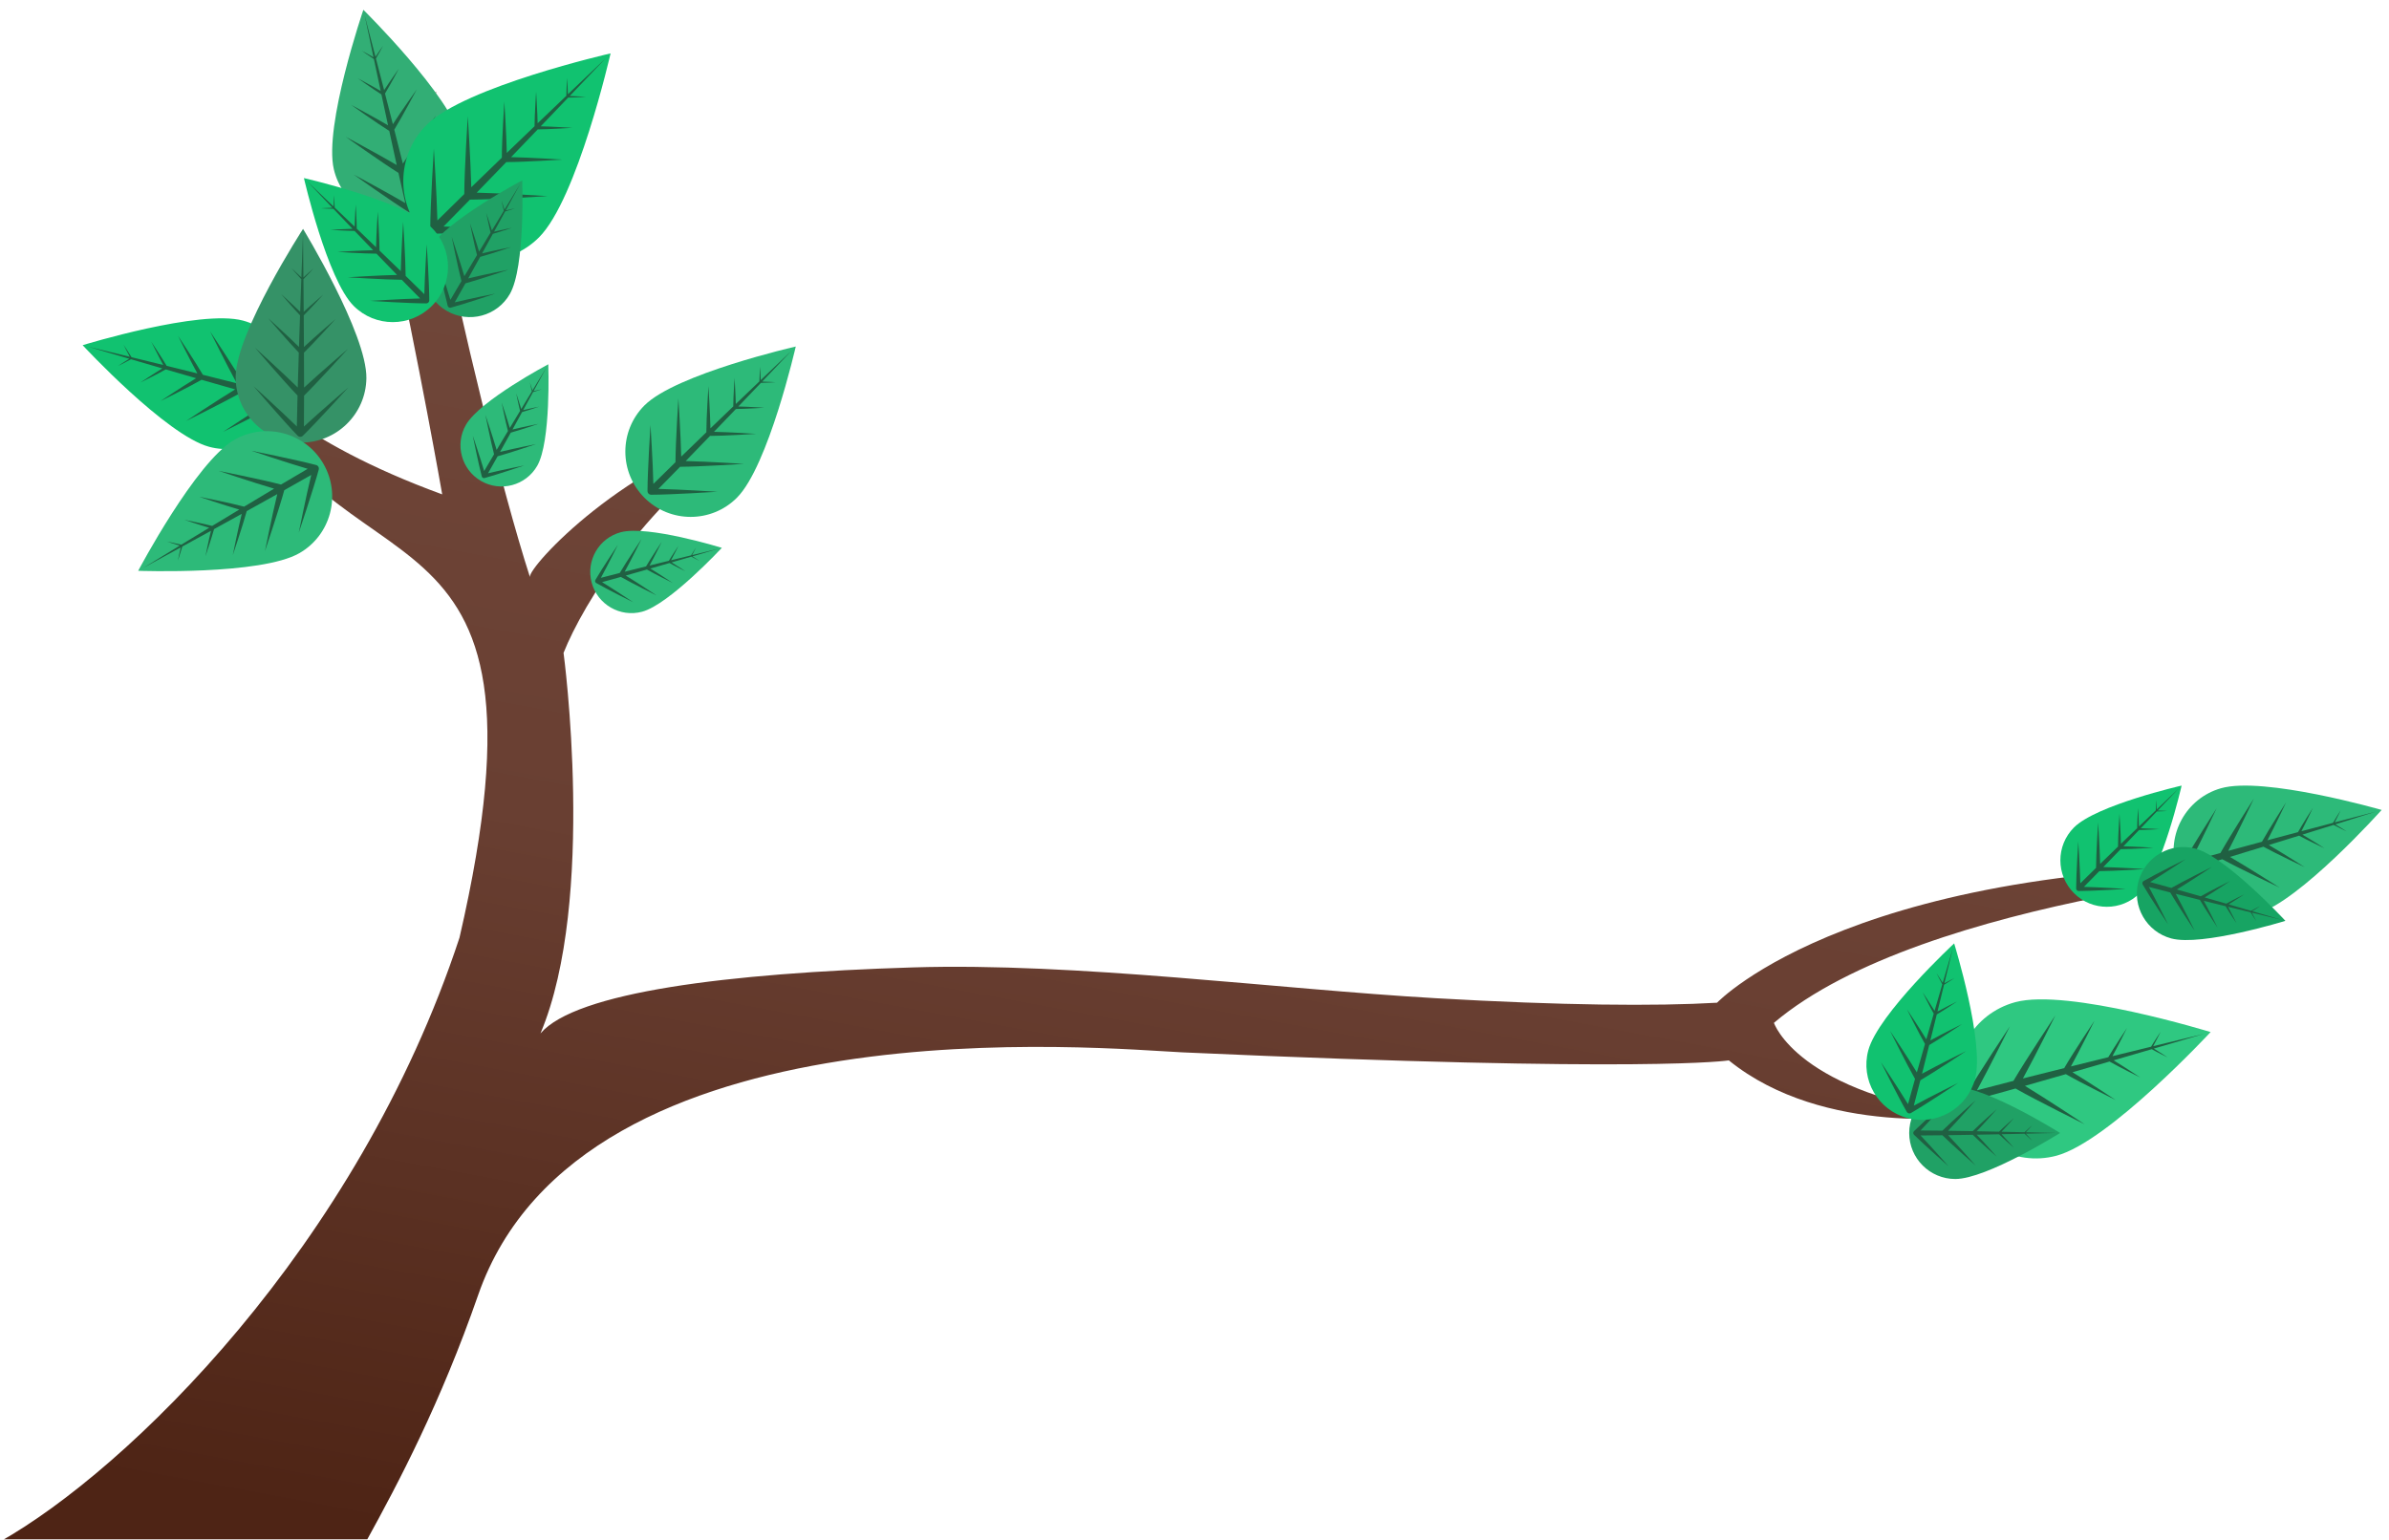 <?xml version="1.0" encoding="UTF-8" standalone="no"?><!DOCTYPE svg PUBLIC "-//W3C//DTD SVG 1.1//EN" "http://www.w3.org/Graphics/SVG/1.1/DTD/svg11.dtd"><svg width="100%" height="100%" viewBox="0 0 521 336" version="1.1" xmlns="http://www.w3.org/2000/svg" xmlns:xlink="http://www.w3.org/1999/xlink" xml:space="preserve" xmlns:serif="http://www.serif.com/" style="fill-rule:evenodd;clip-rule:evenodd;stroke-linejoin:round;stroke-miterlimit:1.414;"><rect id="Artboard1" x="0" y="0" width="520.873" height="335.786" style="fill:none;"/><clipPath id="_clip1"><rect x="0" y="0" width="520.873" height="335.786"/></clipPath><g clip-path="url(#_clip1)"><g><path d="M79.826,336.292l-79.826,0c27.543,-15.523 77.876,-64.009 100.209,-131.743c23.69,-102.549 -27.783,-70.653 -50.143,-125.07c4.046,4.078 14.263,16.615 46.372,28.365c0,0 -4.974,-28.496 -11.512,-58.443c-2.51,-11.496 -0.927,-19.924 10.201,-29.414c0,0 -2.475,10.818 0.634,26.234c4.934,24.45 13.482,59.969 19.808,79.656c-0.466,-2.137 21.005,-25.6 49.66,-32.812c-23.863,15.321 -38.085,38.672 -42.329,49.357c0,0 7.246,53.877 -5.031,83.009c7.726,-9.013 40.782,-13.14 81.151,-14.394c35.741,-1.111 79.365,4.717 114.063,6.715c27.517,1.584 47.977,1.77 61.379,0.983c0,0 30.782,-32.465 129.842,-29.663c0,0 -84.694,6.263 -117.441,34.055c0,0 5.159,15.505 43.085,20.349c0,0 -32.057,4.734 -52.923,-12.161c0,0 -17.169,2.827 -119.152,-1.751c-16.297,-0.732 -131.01,-11.988 -153.598,52.94c-8.212,23.599 -17.357,40.924 -24.449,53.788Z" style="fill:url(#_Linear2);"/><g><path d="M79.243,2.136c0,0 -8.665,25.346 -6.436,34.808c1.803,7.655 9.481,12.403 17.133,10.598c7.653,-1.804 12.401,-9.484 10.597,-17.139c-2.229,-9.461 -21.294,-28.267 -21.294,-28.267Z" style="fill:#32ae75;"/><clipPath id="_clip3"><path d="M79.243,2.136c0,0 -8.665,25.346 -6.436,34.808c1.803,7.655 9.481,12.403 17.133,10.598c7.653,-1.804 12.401,-9.484 10.597,-17.139c-2.229,-9.461 -21.294,-28.267 -21.294,-28.267Z"/></clipPath><g clip-path="url(#_clip3)"><path d="M81.453,12.497c-1.141,-5.391 -1.921,-9.133 -1.921,-9.133c0,0 0.969,3.693 2.357,9.025c0.568,-0.883 1.656,-2.415 1.656,-2.415c0,0 -1.05,1.972 -1.554,2.787l-0.004,0.007c0.545,2.099 1.15,4.437 1.786,6.896c1.116,-1.727 3.215,-4.682 3.215,-4.682c0,0 -2.037,3.824 -3.024,5.424c0.559,2.172 1.139,4.429 1.715,6.686c1.776,-2.76 5.218,-7.6 5.218,-7.6c0,0 -3.298,6.186 -4.875,8.735l-0.04,0.054c0.642,2.521 1.277,5.027 1.873,7.403c2.571,-3.959 7.214,-10.494 7.214,-10.494c0,0 -4.505,8.451 -6.789,12.192c0.596,2.398 1.144,4.627 1.608,6.56c2.627,-4.035 7.299,-10.61 7.299,-10.61c0,0 -4.769,8.943 -7.048,12.629l-0.109,0.133c-0.099,0.104 -0.227,0.18 -0.378,0.216c-0.135,0.032 -0.269,0.026 -0.393,-0.009l-0.204,-0.084c-3.685,-2.28 -11.943,-8.15 -11.943,-8.15c0,0 7.123,3.798 11.274,6.235c-0.448,-1.936 -0.952,-4.175 -1.489,-6.587c-3.712,-2.324 -11.525,-7.879 -11.525,-7.879c0,0 7.081,3.776 11.147,6.168c-0.528,-2.392 -1.08,-4.917 -1.629,-7.46l-0.068,-0.034c-2.549,-1.577 -8.259,-5.637 -8.259,-5.637c0,0 5.248,2.798 8.067,4.472c-0.492,-2.277 -0.979,-4.553 -1.449,-6.747c-1.595,-0.988 -5.135,-3.507 -5.135,-3.507c0,0 3.206,1.71 4.974,2.756c-0.53,-2.482 -1.031,-4.847 -1.48,-6.968l-0.015,-0.008c-0.814,-0.503 -2.634,-1.799 -2.634,-1.799c0,0 1.666,0.887 2.567,1.422l-0.005,0.003Z" style="fill:#206042;"/></g></g><g><path d="M18.023,75.301c0,0 18.21,19.648 27.596,22.168c7.595,2.04 15.413,-2.474 17.45,-10.072c2.036,-7.597 -2.475,-15.42 -10.07,-17.459c-9.386,-2.521 -34.976,5.363 -34.976,5.363Z" style="fill:#11c270;"/><clipPath id="_clip4"><path d="M18.023,75.301c0,0 18.21,19.648 27.596,22.168c7.595,2.04 15.413,-2.474 17.45,-10.072c2.036,-7.597 -2.475,-15.42 -10.07,-17.459c-9.386,-2.521 -34.976,5.363 -34.976,5.363Z"/></clipPath><g clip-path="url(#_clip4)"><path d="M28.192,78.264c-5.287,-1.549 -8.95,-2.636 -8.95,-2.636c0,0 3.71,0.897 9.062,2.201c-0.508,-0.918 -1.342,-2.604 -1.342,-2.604c0,0 1.239,1.861 1.718,2.69l0.004,0.008c2.106,0.514 4.452,1.089 6.918,1.695c-0.992,-1.803 -2.599,-5.052 -2.599,-5.052c0,0 2.401,3.607 3.343,5.235c2.177,0.537 4.439,1.096 6.698,1.658c-1.588,-2.873 -4.219,-8.2 -4.219,-8.2c0,0 3.884,5.838 5.381,8.436l0.029,0.06c2.524,0.63 5.031,1.258 7.405,1.859c-2.267,-4.141 -5.821,-11.33 -5.821,-11.33c0,0 5.306,7.975 7.517,11.761c2.394,0.611 4.616,1.185 6.538,1.693c-2.308,-4.228 -5.883,-11.46 -5.883,-11.46c0,0 5.614,8.439 7.78,12.195l0.065,0.158c0.045,0.137 0.051,0.286 0.011,0.437c-0.036,0.133 -0.104,0.249 -0.194,0.341l-0.171,0.14c-3.753,2.166 -12.834,6.66 -12.834,6.66c0,0 6.719,-4.475 10.831,-6.978c-1.916,-0.523 -4.127,-1.14 -6.505,-1.81c-3.804,2.168 -12.397,6.419 -12.397,6.419c0,0 6.68,-4.449 10.712,-6.897c-2.356,-0.669 -4.841,-1.379 -7.34,-2.1l-0.062,0.043c-2.596,1.498 -8.876,4.605 -8.876,4.605c0,0 4.95,-3.298 7.759,-4.988c-2.237,-0.646 -4.472,-1.296 -6.627,-1.921c-1.625,0.937 -5.52,2.862 -5.52,2.862c0,0 3.025,-2.014 4.783,-3.076c-2.437,-0.71 -4.756,-1.389 -6.836,-1.999l-0.015,0.01c-0.828,0.478 -2.831,1.468 -2.831,1.468c0,0 1.571,-1.048 2.468,-1.588l0,0.005Z" style="fill:#206042;"/></g></g><g><path d="M66.092,49.929c0,0 -14.56,22.47 -14.692,32.185c-0.106,7.86 6.194,14.33 14.06,14.44c7.866,0.11 14.338,-6.182 14.444,-14.042c0.132,-9.716 -13.812,-32.583 -13.812,-32.583Z" style="fill:#359267;"/><clipPath id="_clip5"><path d="M66.092,49.929c0,0 -14.56,22.47 -14.692,32.185c-0.106,7.86 6.194,14.33 14.06,14.44c7.866,0.11 14.338,-6.182 14.444,-14.042c0.132,-9.716 -13.812,-32.583 -13.812,-32.583Z"/></clipPath><g clip-path="url(#_clip5)"><path d="M65.724,60.512c0.2,-5.505 0.351,-9.322 0.351,-9.322c0,0 0.045,3.816 0.098,9.323c0.766,-0.718 2.194,-1.939 2.194,-1.939c0,0 -1.498,1.657 -2.184,2.324l-0.007,0.007c0.02,2.167 0.041,4.581 0.061,7.12c1.503,-1.403 4.257,-3.758 4.257,-3.758c0,0 -2.905,3.212 -4.252,4.524c0.017,2.242 0.031,4.571 0.043,6.899c2.394,-2.244 6.909,-6.101 6.909,-6.101c0,0 -4.702,5.197 -6.851,7.285l-0.052,0.043c0.011,2.6 0.02,5.184 0.022,7.632c3.456,-3.213 9.549,-8.421 9.549,-8.421c0,0 -6.424,7.1 -9.549,10.171c-0.003,2.471 -0.012,4.765 -0.03,6.752c3.528,-3.274 9.659,-8.514 9.659,-8.514c0,0 -6.798,7.512 -9.905,10.533l-0.138,0.102c-0.121,0.076 -0.264,0.119 -0.42,0.117c-0.138,-0.002 -0.267,-0.04 -0.379,-0.104l-0.178,-0.131c-3.023,-3.106 -9.615,-10.805 -9.615,-10.805c0,0 5.992,5.414 9.431,8.785c0.035,-1.985 0.088,-4.279 0.152,-6.748c-3.039,-3.155 -9.275,-10.44 -9.275,-10.44c0,0 5.957,5.382 9.323,8.689c0.069,-2.447 0.145,-5.03 0.229,-7.628l-0.057,-0.05c-2.092,-2.149 -6.65,-7.473 -6.65,-7.473c0,0 4.416,3.989 6.746,6.296c0.075,-2.327 0.154,-4.652 0.23,-6.894c-1.309,-1.345 -4.134,-4.648 -4.134,-4.648c0,0 2.697,2.438 4.16,3.882c0.087,-2.536 0.175,-4.95 0.254,-7.116l-0.013,-0.012c-0.668,-0.685 -2.121,-2.385 -2.121,-2.385c0,0 1.403,1.266 2.147,2.004l-0.005,0.001Z" style="fill:#206042;"/></g></g><g><path d="M133.155,11.647c0,0 -31.773,7.244 -40.134,15.605c-6.765,6.765 -6.76,17.752 0.008,24.52c6.768,6.769 17.754,6.772 24.519,0.007c8.361,-8.361 15.607,-40.132 15.607,-40.132Z" style="fill:#11c270;"/><clipPath id="_clip6"><path d="M133.155,11.647c0,0 -31.773,7.244 -40.134,15.605c-6.765,6.765 -6.76,17.752 0.008,24.52c6.768,6.769 17.754,6.772 24.519,0.007c8.361,-8.361 15.607,-40.132 15.607,-40.132Z"/></clipPath><g clip-path="url(#_clip6)"><path d="M123.851,20.564c4.846,-4.631 8.218,-7.832 8.218,-7.832c0,0 -3.2,3.366 -7.827,8.214c1.277,0.023 3.559,0.17 3.559,0.17c0,0 -2.713,0.174 -3.878,0.174l-0.011,0c-1.822,1.907 -3.854,4.03 -5.991,6.261c2.502,0.051 6.904,0.334 6.904,0.334c0,0 -5.261,0.336 -7.549,0.339c-1.889,1.969 -3.853,4.013 -5.819,6.053c3.993,0.073 11.205,0.54 11.205,0.54c0,0 -8.512,0.543 -12.159,0.541l-0.082,-0.006c-2.197,2.277 -4.383,4.537 -6.459,6.674c5.742,0.129 15.477,0.756 15.477,0.756c0,0 -11.629,0.743 -16.962,0.771c-2.099,2.151 -4.054,4.145 -5.757,5.862c5.857,0.138 15.651,0.769 15.651,0.769c0,0 -12.305,0.784 -17.579,0.783l-0.207,-0.028c-0.171,-0.036 -0.332,-0.12 -0.466,-0.254c-0.119,-0.119 -0.2,-0.261 -0.242,-0.412l-0.044,-0.265c-0.001,-5.274 0.783,-17.58 0.783,-17.58c0,0 0.632,9.805 0.77,15.662c1.716,-1.702 3.709,-3.657 5.861,-5.756c0.027,-5.33 0.77,-16.973 0.77,-16.973c0,0 0.629,9.747 0.758,15.487c2.137,-2.077 4.396,-4.264 6.674,-6.459l-0.007,-0.092c-0.001,-3.648 0.542,-12.158 0.542,-12.158c0,0 0.466,7.224 0.54,11.213c2.04,-1.965 4.084,-3.926 6.052,-5.817c0.001,-2.283 0.339,-7.56 0.339,-7.56c0,0 0.284,4.414 0.335,6.914c2.229,-2.138 4.354,-4.169 6.261,-5.991l-0.001,-0.021c-0.001,-1.164 0.174,-3.878 0.174,-3.878c0,0 0.149,2.294 0.172,3.568l-0.005,-0.003Z" style="fill:#206042;"/></g></g><g><path d="M30.139,124.516c0,0 26.766,0.996 35.184,-3.866c6.81,-3.934 9.145,-12.658 5.212,-19.469c-3.933,-6.811 -12.654,-9.146 -19.464,-5.212c-8.418,4.862 -20.932,28.547 -20.932,28.547Z" style="fill:#2dba79;"/><clipPath id="_clip7"><path d="M30.139,124.516c0,0 26.766,0.996 35.184,-3.866c6.81,-3.934 9.145,-12.658 5.212,-19.469c-3.933,-6.811 -12.654,-9.146 -19.464,-5.212c-8.418,4.862 -20.932,28.547 -20.932,28.547Z"/></clipPath><g clip-path="url(#_clip7)"><path d="M39.423,119.412c-4.834,2.648 -8.192,4.473 -8.192,4.473c0,0 3.257,-1.993 7.963,-4.859c-1.009,-0.29 -2.79,-0.891 -2.79,-0.891c0,0 2.191,0.438 3.116,0.686l0.009,0.002c1.853,-1.127 3.917,-2.381 6.089,-3.699c-1.976,-0.571 -5.41,-1.731 -5.41,-1.731c0,0 4.248,0.85 6.065,1.334c1.919,-1.162 3.913,-2.367 5.908,-3.57c-3.155,-0.906 -8.781,-2.808 -8.781,-2.808c0,0 6.873,1.376 9.769,2.152l0.063,0.023c2.229,-1.341 4.446,-2.672 6.549,-3.927c-4.531,-1.322 -12.127,-3.888 -12.127,-3.888c0,0 9.391,1.881 13.631,2.991c2.124,-1.262 4.101,-2.43 5.818,-3.431c-4.621,-1.354 -12.262,-3.935 -12.262,-3.935c0,0 9.936,1.991 14.123,3.112l0.158,0.066c0.128,0.065 0.238,0.166 0.316,0.301c0.069,0.119 0.103,0.25 0.105,0.378l-0.022,0.22c-1.121,4.187 -4.363,13.791 -4.363,13.791c0,0 1.585,-7.919 2.722,-12.598c-1.725,0.987 -3.723,2.115 -5.879,3.325c-1.155,4.226 -4.223,13.312 -4.223,13.312c0,0 1.575,-7.872 2.695,-12.457c-2.139,1.195 -4.398,2.452 -6.674,3.711l-0.014,0.075c-0.776,2.896 -3.018,9.537 -3.018,9.537c0,0 1.168,-5.835 1.958,-9.017c-2.038,1.127 -4.078,2.249 -6.043,3.333c-0.486,1.812 -1.878,5.93 -1.878,5.93c0,0 0.714,-3.565 1.206,-5.56c-2.225,1.223 -4.344,2.385 -6.246,3.426l-0.004,0.017c-0.247,0.924 -0.963,3.042 -0.963,3.042c0,0 0.369,-1.852 0.622,-2.869l0.004,0.003Z" style="fill:#206042;"/></g></g><g><path d="M113.883,39.35c0,0 -16.694,8.819 -20.117,14.754c-2.77,4.801 -1.117,10.952 3.688,13.726c4.805,2.775 10.954,1.129 13.724,-3.672c3.423,-5.935 2.705,-24.808 2.705,-24.808Z" style="fill:#20a165;"/><clipPath id="_clip8"><path d="M113.883,39.35c0,0 -16.694,8.819 -20.117,14.754c-2.77,4.801 -1.117,10.952 3.688,13.726c4.805,2.775 10.954,1.129 13.724,-3.672c3.423,-5.935 2.705,-24.808 2.705,-24.808Z"/></clipPath><g clip-path="url(#_clip8)"><path d="M110.016,45.737c2.017,-3.319 3.423,-5.617 3.423,-5.617c0,0 -1.285,2.364 -3.147,5.772c0.718,-0.178 2.018,-0.438 2.018,-0.438c0,0 -1.493,0.504 -2.145,0.679l-0.006,0.001c-0.733,1.341 -1.551,2.834 -2.412,4.404c1.408,-0.347 3.914,-0.849 3.914,-0.849c0,0 -2.894,0.978 -4.174,1.322c-0.762,1.386 -1.554,2.824 -2.347,4.261c2.245,-0.557 6.352,-1.377 6.352,-1.377c0,0 -4.682,1.58 -6.724,2.126l-0.047,0.009c-0.887,1.604 -1.771,3.197 -2.612,4.705c3.233,-0.789 8.776,-1.898 8.776,-1.898c0,0 -6.397,2.16 -9.378,2.975c-0.852,1.519 -1.646,2.928 -2.342,4.145c3.299,-0.801 8.876,-1.916 8.876,-1.916c0,0 -6.769,2.284 -9.721,3.074l-0.12,0.015c-0.101,0.006 -0.204,-0.017 -0.299,-0.072c-0.085,-0.049 -0.151,-0.116 -0.198,-0.194l-0.064,-0.142c-0.793,-2.952 -2.203,-9.959 -2.203,-9.959c0,0 1.827,5.394 2.784,8.652c0.705,-1.21 1.527,-2.603 2.416,-4.101c-0.786,-2.988 -2.119,-9.618 -2.119,-9.618c0,0 1.816,5.363 2.75,8.557c0.884,-1.483 1.82,-3.046 2.766,-4.617l-0.019,-0.05c-0.548,-2.043 -1.522,-6.888 -1.522,-6.888c0,0 1.346,3.974 1.986,6.197c0.847,-1.407 1.696,-2.811 2.514,-4.165c-0.343,-1.278 -0.946,-4.283 -0.946,-4.283c0,0 0.822,2.429 1.226,3.821c0.926,-1.531 1.81,-2.987 2.604,-4.293l-0.004,-0.012c-0.175,-0.651 -0.485,-2.197 -0.485,-2.197c0,0 0.428,1.262 0.632,1.972l-0.003,-0.001Z" style="fill:#206042;"/></g></g><g><path d="M66.282,38.849c0,0 5.044,22.08 10.856,27.893c4.702,4.702 12.337,4.702 17.038,0.001c4.702,-4.701 4.7,-12.335 -0.002,-17.037c-5.812,-5.813 -27.892,-10.857 -27.892,-10.857Z" style="fill:#11c270;"/><clipPath id="_clip9"><path d="M66.282,38.849c0,0 5.044,22.08 10.856,27.893c4.702,4.702 12.337,4.702 17.038,0.001c4.702,-4.701 4.7,-12.335 -0.002,-17.037c-5.812,-5.813 -27.892,-10.857 -27.892,-10.857Z"/></clipPath><g clip-path="url(#_clip9)"><path d="M72.481,45.317c-3.219,-3.369 -5.444,-5.713 -5.444,-5.713c0,0 2.34,2.225 5.71,5.441c0.016,-0.887 0.117,-2.473 0.117,-2.473c0,0 0.122,1.886 0.122,2.695l0,0.008c1.326,1.266 2.801,2.679 4.352,4.164c0.035,-1.739 0.23,-4.797 0.23,-4.797c0,0 0.236,3.656 0.238,5.246c1.369,1.313 2.79,2.678 4.208,4.045c0.049,-2.775 0.372,-7.786 0.372,-7.786c0,0 0.38,5.915 0.38,8.449l-0.005,0.057c1.583,1.528 3.154,3.047 4.64,4.49c0.088,-3.99 0.521,-10.754 0.521,-10.754c0,0 0.519,8.081 0.54,11.787c1.496,1.459 2.882,2.818 4.075,4.002c0.094,-4.07 0.53,-10.876 0.53,-10.876c0,0 0.548,8.551 0.549,12.216l-0.019,0.143c-0.025,0.119 -0.084,0.231 -0.177,0.324c-0.082,0.083 -0.181,0.139 -0.286,0.168l-0.184,0.031c-3.665,-0.001 -12.216,-0.549 -12.216,-0.549c0,0 6.813,-0.437 10.883,-0.531c-1.183,-1.193 -2.542,-2.578 -4.002,-4.074c-3.703,-0.021 -11.794,-0.54 -11.794,-0.54c0,0 6.773,-0.434 10.761,-0.522c-1.443,-1.486 -2.963,-3.056 -4.49,-4.64l-0.064,0.005c-2.535,0 -8.448,-0.38 -8.448,-0.38c0,0 5.02,-0.322 7.792,-0.372c-1.367,-1.418 -2.73,-2.839 -4.044,-4.207c-1.587,-0.001 -5.254,-0.238 -5.254,-0.238c0,0 3.067,-0.196 4.804,-0.23c-1.486,-1.55 -2.898,-3.027 -4.164,-4.353l-0.015,0.001c-0.808,0 -2.695,-0.122 -2.695,-0.122c0,0 1.594,-0.103 2.48,-0.119l-0.003,0.004Z" style="fill:#206042;"/></g></g><g><path d="M482.095,225.139c0,0 -31.148,-9.596 -42.575,-6.53c-9.246,2.481 -14.741,12 -12.265,21.244c2.475,9.244 11.99,14.734 21.236,12.254c11.427,-3.066 33.604,-26.968 33.604,-26.968Z" style="fill:#2fc881;"/><clipPath id="_clip10"><path d="M482.095,225.139c0,0 -31.148,-9.596 -42.575,-6.53c-9.246,2.481 -14.741,12 -12.265,21.244c2.475,9.244 11.99,14.734 21.236,12.254c11.427,-3.066 33.604,-26.968 33.604,-26.968Z"/></clipPath><g clip-path="url(#_clip10)"><path d="M469.573,228.216c6.516,-1.591 11.038,-2.679 11.038,-2.679c0,0 -4.456,1.317 -10.891,3.205c1.095,0.658 2.998,1.925 2.998,1.925c0,0 -2.437,-1.205 -3.446,-1.786l-0.01,-0.006c-2.533,0.742 -5.355,1.566 -8.323,2.431c2.142,1.294 5.814,3.738 5.814,3.738c0,0 -4.726,-2.337 -6.709,-3.477c-2.622,0.762 -5.346,1.551 -8.07,2.337c3.422,2.057 9.436,6.065 9.436,6.065c0,0 -7.645,-3.782 -10.804,-5.605l-0.067,-0.047c-3.043,0.875 -6.068,1.741 -8.936,2.555c4.909,2.98 13.028,8.386 13.028,8.386c0,0 -10.444,-5.166 -15.078,-7.805c-2.896,0.815 -5.587,1.565 -7.921,2.202c5.004,3.045 13.173,8.485 13.173,8.485c0,0 -11.052,-5.468 -15.62,-8.104l-0.165,-0.127c-0.13,-0.117 -0.228,-0.27 -0.277,-0.453c-0.043,-0.162 -0.042,-0.326 -0.003,-0.478l0.094,-0.252c2.639,-4.569 9.477,-14.837 9.477,-14.837c0,0 -4.36,8.809 -7.171,13.952c2.338,-0.617 5.043,-1.315 7.958,-2.058c2.69,-4.604 9.161,-14.318 9.161,-14.318c0,0 -4.334,8.757 -7.095,13.793c2.891,-0.731 5.942,-1.497 9.015,-2.261l0.039,-0.083c1.825,-3.161 6.555,-10.261 6.555,-10.261c0,0 -3.212,6.491 -5.145,9.984c2.752,-0.684 5.503,-1.362 8.154,-2.016c1.143,-1.978 4.078,-6.38 4.078,-6.38c0,0 -1.963,3.966 -3.171,6.156c3.001,-0.738 5.858,-1.436 8.422,-2.061l0.01,-0.019c0.581,-1.009 2.091,-3.273 2.091,-3.273c0,0 -1.018,2.062 -1.636,3.177l-0.003,-0.005Z" style="fill:#206042;"/></g></g><g><path d="M475.772,171.372c0,0 -18.581,4.24 -23.472,9.131c-3.957,3.957 -3.956,10.382 0.002,14.339c3.957,3.958 10.382,3.958 14.339,0.001c4.89,-4.89 9.131,-23.471 9.131,-23.471Z" style="fill:#11c270;"/><clipPath id="_clip11"><path d="M475.772,171.372c0,0 -18.581,4.24 -23.472,9.131c-3.957,3.957 -3.956,10.382 0.002,14.339c3.957,3.958 10.382,3.958 14.339,0.001c4.89,-4.89 9.131,-23.471 9.131,-23.471Z"/></clipPath><g clip-path="url(#_clip11)"><path d="M470.331,176.588c2.834,-2.709 4.807,-4.581 4.807,-4.581c0,0 -1.872,1.968 -4.579,4.804c0.747,0.014 2.081,0.099 2.081,0.099c0,0 -1.586,0.102 -2.268,0.102l-0.006,0c-1.066,1.116 -2.254,2.358 -3.504,3.663c1.463,0.029 4.037,0.194 4.037,0.194c0,0 -3.077,0.197 -4.415,0.199c-1.104,1.152 -2.253,2.347 -3.403,3.541c2.335,0.042 6.553,0.314 6.553,0.314c0,0 -4.978,0.319 -7.111,0.318l-0.048,-0.004c-1.285,1.332 -2.564,2.654 -3.778,3.905c3.358,0.074 9.051,0.44 9.051,0.44c0,0 -6.801,0.435 -9.92,0.452c-1.228,1.259 -2.371,2.425 -3.367,3.429c3.425,0.08 9.153,0.448 9.153,0.448c0,0 -7.197,0.46 -10.281,0.46l-0.121,-0.016c-0.1,-0.021 -0.194,-0.07 -0.273,-0.149c-0.069,-0.069 -0.116,-0.153 -0.141,-0.241l-0.026,-0.155c0,-3.084 0.46,-10.28 0.46,-10.28c0,0 0.369,5.733 0.449,9.159c1.003,-0.996 2.169,-2.139 3.428,-3.367c0.017,-3.117 0.453,-9.926 0.453,-9.926c0,0 0.366,5.7 0.441,9.057c1.25,-1.215 2.571,-2.494 3.904,-3.779l-0.005,-0.053c0,-2.134 0.319,-7.11 0.319,-7.11c0,0 0.272,4.224 0.314,6.557c1.194,-1.15 2.389,-2.296 3.54,-3.403c0.001,-1.335 0.2,-4.421 0.2,-4.421c0,0 0.165,2.581 0.194,4.043c1.304,-1.25 2.547,-2.438 3.663,-3.504l-0.001,-0.012c0,-0.681 0.102,-2.268 0.102,-2.268c0,0 0.087,1.341 0.101,2.086l-0.003,-0.001Z" style="fill:#206042;"/></g></g><g><path d="M519.398,176.684c0,0 -25.735,-7.413 -35.074,-4.723c-7.557,2.176 -11.923,10.077 -9.746,17.632c2.177,7.555 10.078,11.921 17.634,9.745c9.339,-2.69 27.186,-22.654 27.186,-22.654Z" style="fill:#2dba79;"/><clipPath id="_clip12"><path d="M519.398,176.684c0,0 -25.735,-7.413 -35.074,-4.723c-7.557,2.176 -11.923,10.077 -9.746,17.632c2.177,7.555 10.078,11.921 17.634,9.745c9.339,-2.69 27.186,-22.654 27.186,-22.654Z"/></clipPath><g clip-path="url(#_clip12)"><path d="M509.16,179.4c5.327,-1.405 9.025,-2.366 9.025,-2.366c0,0 -3.64,1.148 -8.896,2.796c0.909,0.523 2.492,1.536 2.492,1.536c0,0 -2.021,-0.953 -2.859,-1.416l-0.008,-0.004c-2.069,0.647 -4.374,1.366 -6.799,2.121c1.78,1.031 4.834,2.983 4.834,2.983c0,0 -3.918,-1.848 -5.565,-2.755c-2.142,0.665 -4.367,1.354 -6.593,2.04c2.843,1.639 7.845,4.84 7.845,4.84c0,0 -6.338,-2.991 -8.961,-4.441l-0.056,-0.037c-2.487,0.764 -4.958,1.521 -7.301,2.232c4.079,2.374 10.832,6.692 10.832,6.692c0,0 -8.66,-4.086 -12.507,-6.184c-2.366,0.713 -4.565,1.37 -6.473,1.927c4.159,2.426 10.953,6.771 10.953,6.771c0,0 -9.163,-4.325 -12.956,-6.42l-0.138,-0.103c-0.109,-0.093 -0.191,-0.218 -0.234,-0.368c-0.039,-0.132 -0.04,-0.267 -0.011,-0.392l0.074,-0.208c2.097,-3.792 7.554,-12.328 7.554,-12.328c0,0 -3.444,7.3 -5.674,11.566c1.911,-0.542 4.122,-1.155 6.505,-1.81c2.139,-3.821 7.304,-11.897 7.304,-11.897c0,0 -3.425,7.258 -5.614,11.435c2.363,-0.643 4.857,-1.318 7.369,-1.992l0.031,-0.069c1.451,-2.623 5.226,-8.526 5.226,-8.526c0,0 -2.538,5.38 -4.071,8.277c2.249,-0.603 4.498,-1.201 6.666,-1.778c0.909,-1.642 3.251,-5.301 3.251,-5.301c0,0 -1.551,3.286 -2.509,5.104c2.453,-0.652 4.789,-1.268 6.886,-1.82l0.008,-0.016c0.462,-0.837 1.667,-2.719 1.667,-2.719c0,0 -0.805,1.709 -1.295,2.634l-0.002,-0.004Z" style="fill:#206042;"/></g></g><g><path d="M498.406,200.873c0,0 -12.951,-13.97 -19.628,-15.756c-5.403,-1.446 -10.967,1.772 -12.419,7.18c-1.451,5.409 1.757,10.973 7.16,12.419c6.677,1.787 24.887,-3.843 24.887,-3.843Z" style="fill:#17a463;"/><clipPath id="_clip13"><path d="M498.406,200.873c0,0 -12.951,-13.97 -19.628,-15.756c-5.403,-1.446 -10.967,1.772 -12.419,7.18c-1.451,5.409 1.757,10.973 7.16,12.419c6.677,1.787 24.887,-3.843 24.887,-3.843Z"/></clipPath><g clip-path="url(#_clip13)"><path d="M491.171,198.772c3.762,1.098 6.368,1.869 6.368,1.869c0,0 -2.64,-0.635 -6.447,-1.56c0.361,0.654 0.954,1.852 0.954,1.852c0,0 -0.881,-1.323 -1.221,-1.913l-0.004,-0.005c-1.498,-0.365 -3.167,-0.772 -4.921,-1.201c0.705,1.282 1.848,3.593 1.848,3.593c0,0 -1.708,-2.565 -2.377,-3.723c-1.549,-0.38 -3.158,-0.777 -4.766,-1.175c1.129,2.043 2.999,5.832 2.999,5.832c0,0 -2.761,-4.151 -3.826,-5.999l-0.02,-0.043c-1.796,-0.446 -3.579,-0.892 -5.268,-1.318c1.612,2.946 4.138,8.059 4.138,8.059c0,0 -3.773,-5.671 -5.345,-8.364c-1.703,-0.433 -3.284,-0.84 -4.651,-1.2c1.641,3.007 4.182,8.152 4.182,8.152c0,0 -3.991,-6.002 -5.531,-8.674l-0.047,-0.112c-0.031,-0.098 -0.036,-0.204 -0.007,-0.311c0.025,-0.095 0.074,-0.178 0.138,-0.243l0.121,-0.1c2.671,-1.544 9.133,-4.749 9.133,-4.749c0,0 -4.781,3.19 -7.708,4.974c1.364,0.371 2.936,0.808 4.628,1.284c2.708,-1.547 8.823,-4.578 8.823,-4.578c0,0 -4.754,3.171 -7.624,4.916c1.676,0.475 3.444,0.978 5.222,1.49l0.044,-0.031c1.848,-1.068 6.317,-3.284 6.317,-3.284c0,0 -3.523,2.351 -5.522,3.556c1.591,0.458 3.181,0.919 4.714,1.362c1.157,-0.668 3.929,-2.041 3.929,-2.041c0,0 -2.153,1.436 -3.405,2.193c1.734,0.503 3.384,0.985 4.864,1.417l0.01,-0.006c0.589,-0.342 2.015,-1.047 2.015,-1.047c0,0 -1.118,0.746 -1.757,1.131l0,-0.003Z" style="fill:#206042;"/></g></g><g><path d="M449.268,247.149c0,0 -15.998,-10.043 -22.854,-10.043c-5.547,0 -10.05,4.501 -10.05,10.043c0,5.543 4.503,10.042 10.05,10.042c6.856,0 22.854,-10.042 22.854,-10.042Z" style="fill:#20a165;"/><clipPath id="_clip14"><path d="M449.268,247.149c0,0 -15.998,-10.043 -22.854,-10.043c-5.547,0 -10.05,4.501 -10.05,10.043c0,5.543 4.503,10.042 10.05,10.042c6.856,0 22.854,-10.042 22.854,-10.042Z"/></clipPath><g clip-path="url(#_clip14)"><path d="M441.797,246.991c3.886,0.088 6.581,0.158 6.581,0.158c0,0 -2.692,0.068 -6.577,0.159c0.514,0.532 1.389,1.526 1.389,1.526c0,0 -1.184,-1.039 -1.661,-1.516l-0.005,-0.005c-1.529,0.035 -3.232,0.073 -5.023,0.111c1.005,1.045 2.694,2.963 2.694,2.963c0,0 -2.295,-2.016 -3.234,-2.952c-1.582,0.033 -3.226,0.066 -4.868,0.096c1.607,1.665 4.373,4.809 4.373,4.809c0,0 -3.713,-3.263 -5.208,-4.757l-0.031,-0.036c-1.834,0.033 -3.657,0.063 -5.385,0.088c2.302,2.404 6.036,6.647 6.036,6.647c0,0 -5.072,-4.457 -7.27,-6.63c-1.743,0.022 -3.362,0.038 -4.764,0.043c2.345,2.455 6.102,6.724 6.102,6.724c0,0 -5.367,-4.718 -7.529,-6.878l-0.074,-0.096c-0.055,-0.084 -0.087,-0.185 -0.087,-0.295c0,-0.097 0.026,-0.188 0.07,-0.267l0.091,-0.127c2.162,-2.16 7.529,-6.877 7.529,-6.877c0,0 -3.761,4.273 -6.106,6.728c1.401,0.005 3.02,0.021 4.763,0.043c2.197,-2.171 7.275,-6.635 7.275,-6.635c0,0 -3.739,4.249 -6.039,6.652c1.727,0.025 3.55,0.054 5.385,0.088l0.034,-0.041c1.496,-1.494 5.208,-4.756 5.208,-4.756c0,0 -2.771,3.149 -4.377,4.813c1.643,0.03 3.284,0.064 4.867,0.096c0.936,-0.935 3.239,-2.957 3.239,-2.957c0,0 -1.694,1.924 -2.698,2.968c1.79,0.037 3.494,0.076 5.023,0.111l0.009,-0.009c0.476,-0.477 1.661,-1.517 1.661,-1.517c0,0 -0.879,1 -1.392,1.531l-0.001,-0.003Z" style="fill:#206042;"/></g></g><g><path d="M426.168,205.799c0,0 -16.604,15.405 -18.73,23.343c-1.72,6.422 2.103,13.032 8.53,14.751c6.426,1.72 13.04,-2.098 14.759,-8.52c2.126,-7.938 -4.559,-29.574 -4.559,-29.574Z" style="fill:#11c270;"/><clipPath id="_clip15"><path d="M426.168,205.799c0,0 -16.604,15.405 -18.73,23.343c-1.72,6.422 2.103,13.032 8.53,14.751c6.426,1.72 13.04,-2.098 14.759,-8.52c2.126,-7.938 -4.559,-29.574 -4.559,-29.574Z"/></clipPath><g clip-path="url(#_clip15)"><path d="M423.669,214.399c1.307,-4.472 2.223,-7.57 2.223,-7.57c0,0 -0.756,3.138 -1.855,7.664c0.776,-0.43 2.201,-1.135 2.201,-1.135c0,0 -1.573,1.048 -2.274,1.453l-0.006,0.004c-0.434,1.781 -0.918,3.764 -1.429,5.85c1.524,-0.84 4.271,-2.2 4.271,-2.2c0,0 -3.049,2.032 -4.426,2.829c-0.452,1.841 -0.923,3.754 -1.397,5.665c2.428,-1.344 6.932,-3.57 6.932,-3.57c0,0 -4.935,3.286 -7.131,4.553l-0.051,0.024c-0.531,2.134 -1.061,4.254 -1.567,6.262c3.501,-1.919 9.578,-4.926 9.578,-4.926c0,0 -6.741,4.49 -9.941,6.36c-0.516,2.025 -0.999,3.904 -1.428,5.53c3.574,-1.954 9.688,-4.979 9.688,-4.979c0,0 -7.134,4.75 -10.308,6.583l-0.134,0.055c-0.116,0.038 -0.242,0.043 -0.369,0.009c-0.113,-0.03 -0.211,-0.088 -0.289,-0.164l-0.119,-0.144c-1.834,-3.173 -5.64,-10.85 -5.64,-10.85c0,0 3.789,5.68 5.908,9.156c0.441,-1.621 0.961,-3.49 1.527,-5.501c-1.837,-3.217 -5.438,-10.481 -5.438,-10.481c0,0 3.767,5.647 5.84,9.056c0.565,-1.993 1.164,-4.094 1.772,-6.208l-0.036,-0.052c-1.269,-2.195 -3.901,-7.504 -3.901,-7.504c0,0 2.792,4.185 4.224,6.559c0.544,-1.892 1.093,-3.782 1.62,-5.604c-0.794,-1.374 -2.424,-4.667 -2.424,-4.667c0,0 1.705,2.557 2.605,4.044c0.598,-2.061 1.171,-4.022 1.685,-5.782l-0.008,-0.012c-0.405,-0.7 -1.243,-2.394 -1.243,-2.394c0,0 0.887,1.328 1.344,2.087l-0.004,0Z" style="fill:#206042;"/></g></g><g><path d="M173.542,75.592c0,0 -26.118,5.965 -32.993,12.839c-5.562,5.563 -5.562,14.594 -0.001,20.155c5.561,5.561 14.591,5.56 20.153,-0.003c6.875,-6.875 12.841,-32.991 12.841,-32.991Z" style="fill:#2dba79;"/><clipPath id="_clip16"><path d="M173.542,75.592c0,0 -26.118,5.965 -32.993,12.839c-5.562,5.563 -5.562,14.594 -0.001,20.155c5.561,5.561 14.591,5.56 20.153,-0.003c6.875,-6.875 12.841,-32.991 12.841,-32.991Z"/></clipPath><g clip-path="url(#_clip16)"><path d="M165.892,82.924c3.985,-3.808 6.758,-6.44 6.758,-6.44c0,0 -2.632,2.768 -6.437,6.754c1.05,0.019 2.926,0.139 2.926,0.139c0,0 -2.231,0.143 -3.188,0.144l-0.009,0c-1.498,1.568 -3.169,3.314 -4.926,5.148c2.057,0.041 5.674,0.272 5.674,0.272c0,0 -4.324,0.278 -6.205,0.281c-1.553,1.619 -3.168,3.3 -4.784,4.977c3.282,0.059 9.21,0.441 9.21,0.441c0,0 -6.997,0.449 -9.995,0.449l-0.067,-0.006c-1.807,1.873 -3.604,3.731 -5.312,5.489c4.72,0.104 12.722,0.616 12.722,0.616c0,0 -9.559,0.614 -13.943,0.638c-1.726,1.77 -3.333,3.409 -4.734,4.821c4.815,0.111 12.865,0.627 12.865,0.627c0,0 -10.115,0.648 -14.449,0.649l-0.17,-0.023c-0.141,-0.029 -0.274,-0.098 -0.384,-0.208c-0.097,-0.098 -0.164,-0.215 -0.198,-0.339l-0.037,-0.218c0.001,-4.335 0.65,-14.449 0.65,-14.449c0,0 0.516,8.058 0.628,12.872c1.411,-1.399 3.05,-3.007 4.819,-4.733c0.024,-4.38 0.639,-13.951 0.639,-13.951c0,0 0.513,8.012 0.617,12.729c1.757,-1.707 3.615,-3.505 5.488,-5.311l-0.006,-0.075c0.001,-2.999 0.45,-9.994 0.45,-9.994c0,0 0.381,5.938 0.44,9.217c1.678,-1.616 3.358,-3.229 4.976,-4.784c0.002,-1.876 0.282,-6.214 0.282,-6.214c0,0 0.232,3.628 0.272,5.683c1.833,-1.758 3.58,-3.428 5.149,-4.926l-0.001,-0.017c-0.001,-0.957 0.144,-3.188 0.144,-3.188c0,0 0.122,1.885 0.141,2.933l-0.005,-0.003Z" style="fill:#206042;"/></g></g><g><path d="M157.421,119.507c0,0 -16.123,-4.987 -22.039,-3.407c-4.786,1.279 -7.632,6.203 -6.351,10.99c1.28,4.786 6.205,7.634 10.992,6.356c5.915,-1.58 17.398,-13.939 17.398,-13.939Z" style="fill:#2dba79;"/><clipPath id="_clip17"><path d="M157.421,119.507c0,0 -16.123,-4.987 -22.039,-3.407c-4.786,1.279 -7.632,6.203 -6.351,10.99c1.28,4.786 6.205,7.634 10.992,6.356c5.915,-1.58 17.398,-13.939 17.398,-13.939Z"/></clipPath><g clip-path="url(#_clip17)"><path d="M150.939,121.092c3.373,-0.82 5.714,-1.38 5.714,-1.38c0,0 -2.307,0.679 -5.638,1.652c0.566,0.341 1.552,0.999 1.552,0.999c0,0 -1.262,-0.626 -1.784,-0.927l-0.005,-0.003c-1.311,0.382 -2.772,0.807 -4.309,1.253c1.109,0.671 3.009,1.938 3.009,1.938c0,0 -2.446,-1.212 -3.472,-1.804c-1.358,0.393 -2.768,0.8 -4.178,1.205c1.771,1.067 4.884,3.145 4.884,3.145c0,0 -3.957,-1.962 -5.592,-2.908l-0.035,-0.024c-1.576,0.451 -3.141,0.898 -4.626,1.317c2.541,1.546 6.743,4.349 6.743,4.349c0,0 -5.406,-2.68 -7.805,-4.05c-1.499,0.421 -2.892,0.807 -4.1,1.135c2.59,1.58 6.818,4.401 6.818,4.401c0,0 -5.72,-2.837 -8.085,-4.205l-0.085,-0.066c-0.068,-0.06 -0.118,-0.14 -0.144,-0.234c-0.022,-0.084 -0.021,-0.169 -0.001,-0.248l0.049,-0.13c1.366,-2.363 4.907,-7.674 4.907,-7.674c0,0 -2.258,4.557 -3.714,7.217c1.211,-0.318 2.611,-0.677 4.12,-1.06c1.393,-2.381 4.744,-7.406 4.744,-7.406c0,0 -2.244,4.53 -3.674,7.136c1.496,-0.377 3.076,-0.772 4.667,-1.165l0.02,-0.043c0.945,-1.635 3.394,-5.308 3.394,-5.308c0,0 -1.663,3.358 -2.664,5.165c1.424,-0.352 2.849,-0.701 4.221,-1.039c0.592,-1.023 2.112,-3.299 2.112,-3.299c0,0 -1.017,2.051 -1.642,3.184c1.553,-0.38 3.032,-0.739 4.36,-1.062l0.005,-0.009c0.301,-0.522 1.083,-1.693 1.083,-1.693c0,0 -0.528,1.066 -0.848,1.643l-0.001,-0.002Z" style="fill:#206042;"/></g></g><g><path d="M119.573,79.464c0,0 -14.899,7.891 -17.956,13.196c-2.473,4.291 -1,9.785 3.287,12.261c4.286,2.476 9.773,1.001 12.247,-3.29c3.056,-5.305 2.422,-22.167 2.422,-22.167Z" style="fill:#2dba79;"/><clipPath id="_clip18"><path d="M119.573,79.464c0,0 -14.899,7.891 -17.956,13.196c-2.473,4.291 -1,9.785 3.287,12.261c4.286,2.476 9.773,1.001 12.247,-3.29c3.056,-5.305 2.422,-22.167 2.422,-22.167Z"/></clipPath><g clip-path="url(#_clip18)"><path d="M116.12,85.174c1.8,-2.967 3.056,-5.021 3.056,-5.021c0,0 -1.148,2.113 -2.81,5.159c0.641,-0.16 1.801,-0.393 1.801,-0.393c0,0 -1.332,0.451 -1.914,0.608l-0.006,0.001c-0.654,1.199 -1.385,2.534 -2.154,3.936c1.257,-0.31 3.493,-0.76 3.493,-0.76c0,0 -2.582,0.875 -3.725,1.183c-0.679,1.239 -1.387,2.525 -2.095,3.809c2.004,-0.5 5.668,-1.235 5.668,-1.235c0,0 -4.178,1.415 -6,1.904l-0.042,0.008c-0.793,1.434 -1.582,2.858 -2.333,4.205c2.886,-0.706 7.832,-1.7 7.832,-1.7c0,0 -5.709,1.933 -8.369,2.663c-0.76,1.358 -1.47,2.618 -2.091,3.705c2.944,-0.718 7.921,-1.718 7.921,-1.718c0,0 -6.041,2.045 -8.676,2.753l-0.107,0.014c-0.09,0.005 -0.182,-0.015 -0.266,-0.064c-0.076,-0.044 -0.135,-0.104 -0.177,-0.174l-0.057,-0.127c-0.707,-2.637 -1.962,-8.896 -1.962,-8.896c0,0 1.628,4.818 2.481,7.729c0.629,-1.082 1.363,-2.327 2.157,-3.666c-0.7,-2.669 -1.888,-8.592 -1.888,-8.592c0,0 1.619,4.791 2.452,7.644c0.789,-1.326 1.624,-2.723 2.469,-4.127l-0.017,-0.045c-0.488,-1.824 -1.356,-6.153 -1.356,-6.153c0,0 1.2,3.55 1.771,5.535c0.756,-1.257 1.514,-2.512 2.244,-3.722c-0.306,-1.142 -0.843,-3.826 -0.843,-3.826c0,0 0.733,2.169 1.093,3.412c0.827,-1.368 1.616,-2.669 2.325,-3.837l-0.004,-0.01c-0.156,-0.582 -0.432,-1.963 -0.432,-1.963c0,0 0.382,1.127 0.564,1.761l-0.003,0Z" style="fill:#206042;"/></g></g></g></g><defs><linearGradient id="_Linear2" x1="0" y1="0" x2="1" y2="0" gradientUnits="userSpaceOnUse" gradientTransform="matrix(55.673,-311.237,311.237,55.673,79.84,336.267)"><stop offset="0" style="stop-color:#4e2415;stop-opacity:1"/><stop offset="0.51" style="stop-color:#693f32;stop-opacity:1"/><stop offset="1" style="stop-color:#72493c;stop-opacity:1"/></linearGradient></defs></svg>